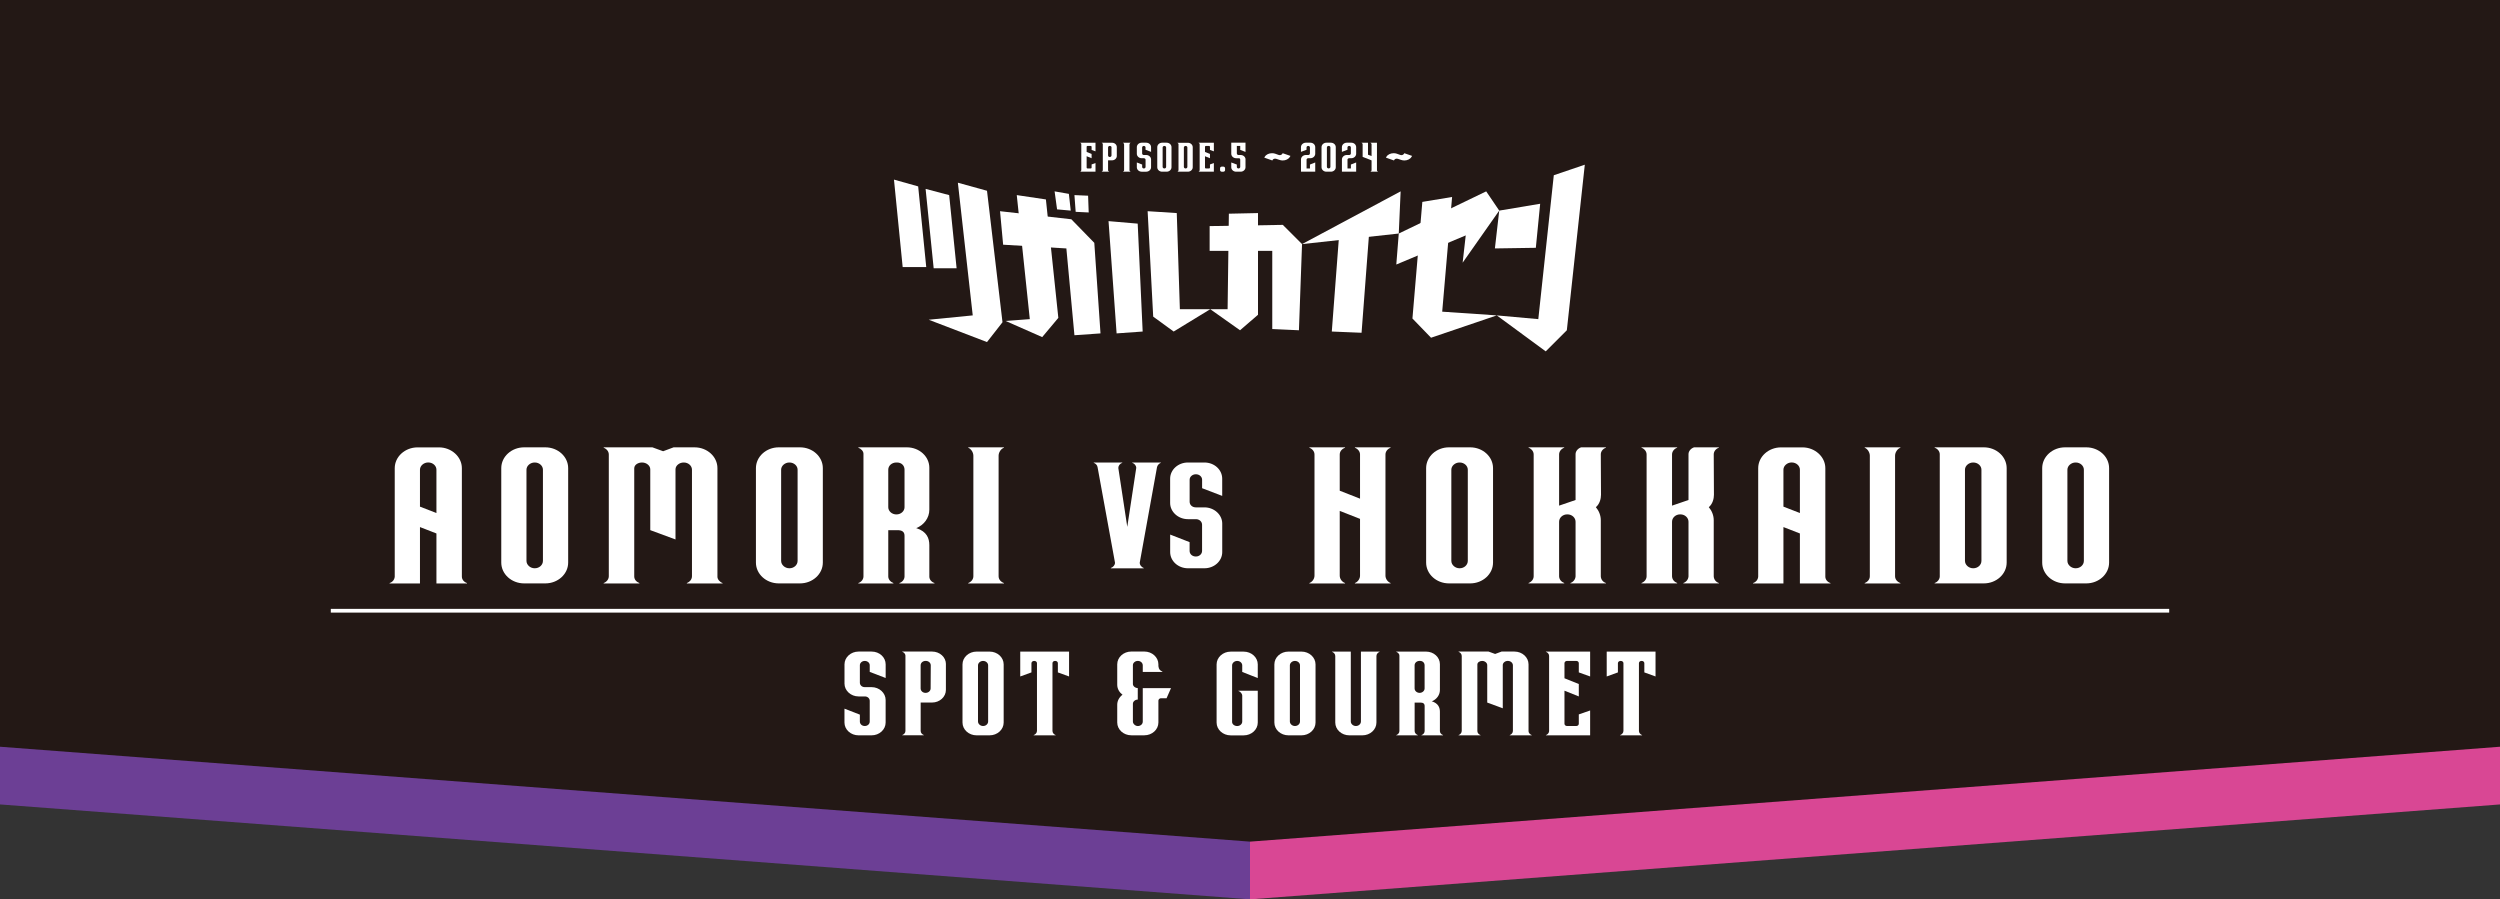 <?xml version="1.0" encoding="UTF-8"?><svg id="_レイヤー_2" xmlns="http://www.w3.org/2000/svg" viewBox="0 0 750 269.8"><rect x="0" y="0" width="750" height="269.8" fill="#333333" stroke="none"/><defs><style>.cls-1,.cls-2{fill:none;}.cls-1,.cls-3,.cls-4,.cls-5,.cls-6,.cls-7{stroke-width:0px;}.cls-2{stroke:#fff;stroke-miterlimit:10;stroke-width:1.12px;}.cls-3{opacity:.6;}.cls-3,.cls-7{fill:#fff;}.cls-4{fill:#231815;}.cls-5{fill:#d94794;}.cls-6{fill:#6c3f95;}</style></defs><g id="_レイヤー_1-2"><polygon class="cls-3" points="375 261.29 750 232.83 750 85.6 375 85.6 375 261.29"/><polygon class="cls-3" points="375 85.6 0 85.6 0 232.83 375 261.29 375 85.6"/><polygon class="cls-5" points="375 269.8 750 241.33 750 85.6 375 85.6 375 269.8"/><polygon class="cls-6" points="375 85.6 0 85.6 0 241.33 375 269.8 375 85.6"/><path class="cls-4" d="m750,0H0v224.02l375,28.47,375-28.47V0Z"/><polygon class="cls-7" points="268.19 53.88 270.8 80.11 277.87 80.11 275.45 55.92 268.19 53.88"/><polygon class="cls-7" points="277.68 56.67 280.1 80.48 286.98 80.48 284.75 58.53 277.68 56.67"/><polygon class="cls-7" points="287.36 54.81 291.82 94.62 278.61 95.92 296.1 102.62 300.75 96.67 296.1 57.23 287.36 54.81"/><polygon class="cls-7" points="300.01 63.36 300.94 73.41 319.91 74.53 322.33 100.57 330.15 100.02 328.29 72.85 321.4 65.78 300.01 63.36"/><polygon class="cls-7" points="305.03 58.53 308.94 95.74 301.68 96.29 312.66 101.13 317.5 95.36 313.77 59.83 305.03 58.53"/><polygon class="cls-7" points="316.38 57.41 317.12 62.81 321.22 63.18 320.66 58.16 316.38 57.41"/><polygon class="cls-7" points="322.33 58.53 322.7 63.55 326.61 63.74 326.43 58.71 322.33 58.53"/><polygon class="cls-7" points="332.56 66.34 334.98 100.02 342.8 99.46 341.31 67.09 332.56 66.34"/><polygon class="cls-7" points="344.29 63.36 345.96 94.99 352.1 99.46 363.08 92.76 353.96 92.76 353.03 63.92 344.29 63.36"/><polygon class="cls-7" points="362.89 67.83 362.89 75.27 381.68 75.27 381.68 98.71 389.68 99.08 390.61 73.23 384.84 67.46 362.89 67.83"/><polygon class="cls-7" points="368.66 64.11 368.28 92.76 363.08 92.76 372.01 99.08 377.4 94.43 377.4 63.92 368.66 64.11"/><polygon class="cls-7" points="420.19 57.41 390.61 73.23 419.63 70.06 420.19 57.41"/><polygon class="cls-7" points="410.7 70.43 408.47 99.83 399.54 99.46 401.77 70.06 410.7 70.43"/><polygon class="cls-7" points="418.89 79.36 419.63 70.06 445.86 57.41 449.77 63.18 438.79 78.81 439.72 70.62 418.89 79.36"/><polygon class="cls-7" points="426.7 60.57 435.63 59.09 432.66 93.5 449.03 94.62 429.31 101.32 423.73 95.55 426.7 60.57"/><polygon class="cls-7" points="448.47 74.53 449.77 63.18 462.05 61.13 460.75 74.34 448.47 74.53"/><polygon class="cls-7" points="466.14 52.57 461.49 95.74 449.03 94.62 463.72 105.41 470.05 99.08 475.44 49.41 466.14 52.57"/><path class="cls-7" d="m327.48,44.98v-.96c0-.14-.11-.24-.26-.24h-.97c-.14,0-.26.1-.26.24v1.56l1.49.6v1.29l-1.49-.6v3.43c0,.14.12.24.26.24h.97c.15,0,.26-.1.26-.24v-.97l1.17-.41v2.58h-4.59v-.02c.19-.06.33-.25.33-.42v-7.8c0-.19-.14-.36-.33-.42v-.02h4.59v2.58l-1.17-.42Z"/><path class="cls-7" d="m335.04,44.12v2.68c0,.71-.64,1.3-1.43,1.3h-1.19v2.96c0,.19.14.35.33.42v.02h-2.24v-.02c.19-.07.33-.24.33-.42v-7.84c-.01-.17-.15-.32-.33-.38v-.02h3.1c.79,0,1.43.58,1.43,1.3Zm-1.57.12c0-.26-.23-.46-.52-.46h-.01c-.29,0-.52.2-.52.46v2.4c0,.25.22.46.5.46h.01c.29,0,.52-.21.52-.46v-2.4Z"/><path class="cls-7" d="m338.84,43.35v7.7c0,.2.14.36.34.43v.02h-2.28v-.02c.19-.07.33-.24.33-.43v-7.7c0-.2-.14-.44-.33-.51v-.02h2.28v.02c-.21.07-.34.31-.34.51Z"/><path class="cls-7" d="m343.66,44.93v-.7c0-.25-.23-.45-.5-.45h-.01c-.27,0-.51.2-.51.45v1.81c0,.26.22.46.51.46h.71c.81,0,1.46.61,1.46,1.33v2.35c0,.73-.66,1.33-1.46,1.33h-1.35c-.81,0-1.46-.6-1.46-1.33v-1.44l1.6.62v.72c0,.26.22.46.51.46h.01c.27,0,.5-.2.5-.46v-2.15c0-.25-.21-.45-.48-.46h-.68c-.81,0-1.46-.61-1.46-1.33v-2c0-.73.66-1.33,1.46-1.33h1.35c.82,0,1.46.6,1.46,1.33v1.42l-1.65-.63Z"/><path class="cls-7" d="m351.45,44.14v6.04c0,.73-.66,1.33-1.46,1.33h-1.35c-.81,0-1.46-.6-1.46-1.33v-6.04c0-.73.66-1.33,1.46-1.33h1.35c.81,0,1.46.6,1.46,1.33Zm-1.61.1c0-.25-.23-.46-.52-.46h-.01c-.27,0-.52.21-.52.46v5.83c0,.26.25.47.52.47h.01c.29,0,.52-.21.52-.47v-5.83Z"/><path class="cls-7" d="m357.82,44.14v6.04c0,.73-.66,1.33-1.46,1.33h-3.14v-.02c.19-.06.33-.25.33-.42v-7.8c0-.19-.14-.36-.33-.42v-.02h3.14c.81,0,1.46.6,1.46,1.33Zm-1.61.1c0-.25-.23-.46-.52-.46h-.01c-.27,0-.52.21-.52.46v5.83c0,.26.25.47.52.47h.01c.29,0,.52-.21.52-.47v-5.83Z"/><path class="cls-7" d="m362.99,44.98v-.96c0-.14-.11-.24-.26-.24h-.97c-.14,0-.26.1-.26.24v1.56l1.49.6v1.29l-1.49-.6v3.43c0,.14.12.24.26.24h.97c.15,0,.26-.1.26-.24v-.97l1.17-.41v2.58h-4.59v-.02c.19-.06.33-.25.33-.42v-7.8c0-.19-.14-.36-.33-.42v-.02h4.59v2.58l-1.17-.42Z"/><path class="cls-7" d="m367.52,50.45v.6c0,.25-.23.46-.52.46h-.48c-.27,0-.5-.21-.5-.46v-.6c0-.25.23-.46.5-.46h.48c.29,0,.52.21.52.46Z"/><path class="cls-7" d="m373.65,47.83v2.35c0,.73-.66,1.33-1.46,1.33h-1.35c-.81,0-1.46-.6-1.46-1.33v-1.44l1.67.63v.71c0,.26.22.46.5.46h.01c.27,0,.51-.2.51-.46v-2.15c0-.26-.1-.45-.37-.45h-.14s-.72-.01-.72-.01c-.81,0-1.46-.61-1.46-1.33v-3.33h4.27v2.77l-1.58-.61v-1.19h-1.02v2.26c0,.25.23.46.48.46h.67c.81,0,1.46.61,1.46,1.33Z"/><path class="cls-7" d="m387.14,46.77l-.19.31c-.41.67-1.24,1.06-2.14,1.06-.33,0-.65-.06-.97-.17-.24-.08-.73-.27-1-.33-.08-.02-.19-.04-.3-.04-.3,0-.59.12-.73.35l-.11.19-2.41-.85.16-.29c.41-.67,1.27-1.04,2.16-1.04.33,0,.65.04.95.15l1.03.37c.11.04.22.06.32.06.32,0,.62-.15.76-.37l.14-.21,2.33.81Z"/><path class="cls-7" d="m391.97,47.93v2.61h1.02v-1.18l1.58-.62v2.77s-4.27,0-4.27,0v-3.68c0-.72.66-1.33,1.46-1.33h.72c.27,0,.5-.2.5-.46v-1.81c0-.25-.22-.45-.5-.45h-.01c-.27,0-.51.2-.51.45v.7l-1.67.63v-1.42c0-.73.67-1.33,1.46-1.33h1.37c.81,0,1.45.6,1.45,1.33v1.99c0,.73-.66,1.34-1.46,1.34h-.67c-.25,0-.48.21-.48.46Z"/><path class="cls-1" d="m400.73,44.14v6.04c0,.73-.66,1.33-1.46,1.33h-1.35c-.81,0-1.46-.6-1.46-1.33v-6.04c0-.73.66-1.33,1.46-1.33h1.35c.81,0,1.46.6,1.46,1.33Zm-2.66.1v2.36l1.05.41v-2.77c0-.25-.23-.46-.52-.46h-.01c-.27,0-.52.21-.52.46Zm1.05,5.83v-1.75l-1.05-.41v2.16c0,.26.25.47.52.47h.01c.29,0,.52-.21.52-.47Z"/><path class="cls-7" d="m404.25,47.93v2.61h1.02v-1.18l1.58-.62v2.77s-4.27,0-4.27,0v-3.68c0-.72.66-1.33,1.46-1.33h.72c.27,0,.5-.2.5-.46v-1.81c0-.25-.22-.45-.5-.45h-.01c-.27,0-.51.2-.51.45v.7l-1.67.63v-1.42c0-.73.67-1.33,1.46-1.33h1.37c.81,0,1.45.6,1.45,1.33v1.99c0,.73-.66,1.34-1.46,1.34h-.67c-.25,0-.48.21-.48.46Z"/><path class="cls-7" d="m413.42,51.48v.02h-2.28v-.02c.19-.07.33-.24.33-.43v-2.93l-2.68-1.06v-3.81c-.01-.19-.15-.35-.33-.41v-.02h1.94v3.59l1.07.41v-3.56c-.01-.19-.14-.35-.33-.41v-.02h1.95v8.23c0,.2.14.36.33.43Z"/><path class="cls-7" d="m423.63,46.77l-.19.31c-.41.67-1.24,1.06-2.14,1.06-.33,0-.65-.06-.97-.17-.24-.08-.73-.27-1-.33-.08-.02-.19-.04-.3-.04-.3,0-.59.12-.73.35l-.11.19-2.41-.85.16-.29c.41-.67,1.27-1.04,2.16-1.04.33,0,.65.04.95.15l1.03.37c.11.04.22.06.32.06.32,0,.62-.15.76-.37l.14-.21,2.33.81Z"/><path class="cls-7" d="m400.73,44.14v6.04c0,.73-.66,1.33-1.46,1.33h-1.35c-.81,0-1.46-.6-1.46-1.33v-6.04c0-.73.66-1.33,1.46-1.33h1.35c.81,0,1.46.6,1.46,1.33Zm-2.66,3.76v2.16c0,.26.25.47.52.47h.01c.29,0,.52-.21.52-.47v-5.83c0-.25-.23-.46-.52-.46h-.01c-.27,0-.52.21-.52.46v3.66Z"/><path class="cls-7" d="m140.1,174.91v.12h-9.17v-14.99l-4.94-1.92v16.91h-9.11v-.12c.9-.29,1.48-1.05,1.54-1.92v-32.54c0-3.44,3.08-6.24,6.86-6.24h6.42c3.72,0,6.86,2.8,6.86,6.24v32.54c0,.87.64,1.63,1.54,1.92Zm-14.11-22.92l4.94,1.92v-13.01c0-1.17-1.09-2.16-2.44-2.16h-.06c-1.28,0-2.44.99-2.44,2.16v11.08Z"/><path class="cls-7" d="m170.45,140.44v28.34c0,3.44-3.08,6.24-6.86,6.24h-6.35c-3.78,0-6.86-2.8-6.86-6.24v-28.34c0-3.44,3.08-6.24,6.86-6.24h6.35c3.79,0,6.86,2.8,6.86,6.24Zm-7.57.47c0-1.17-1.09-2.16-2.44-2.16h-.06c-1.28,0-2.44.99-2.44,2.16v27.35c0,1.22,1.15,2.22,2.44,2.22h.06c1.35,0,2.44-.99,2.44-2.22v-27.35Z"/><path class="cls-7" d="m216.76,175.03h-10.71v-.12c.9-.35,1.54-1.11,1.54-2.04v-31.96c0-1.17-1.09-2.16-2.44-2.16h-.06c-1.28,0-2.44.93-2.44,2.04v21.05l-7.57-2.8v-18.25c0-1.11-1.16-2.04-2.44-2.04h-.06c-1.09,0-2.31.64-2.31,1.75v32.43c0,.93.64,1.63,1.54,1.98v.12h-10.71v-.12c.83-.29,1.54-1.11,1.54-2.04v-36.51c0-.93-.64-1.69-1.54-2.04v-.12h14.63l3.21,1.17,3.14-1.17h6.29c3.79,0,6.86,2.8,6.86,6.24v32.6c0,.76.71,1.57,1.54,1.87v.12Z"/><path class="cls-7" d="m246.85,140.44v28.34c0,3.44-3.08,6.24-6.86,6.24h-6.35c-3.79,0-6.86-2.8-6.86-6.24v-28.34c0-3.44,3.08-6.24,6.86-6.24h6.35c3.79,0,6.86,2.8,6.86,6.24Zm-7.57.47c0-1.17-1.09-2.16-2.44-2.16h-.06c-1.28,0-2.44.99-2.44,2.16v27.35c0,1.22,1.16,2.22,2.44,2.22h.06c1.35,0,2.44-.99,2.44-2.22v-27.35Z"/><path class="cls-7" d="m280.34,174.91v.12h-10.52v-.12c.9-.29,1.54-1.11,1.54-1.98v-12.19c0-1.22-.77-1.69-2.12-1.69h-2.76v13.88c0,.88.64,1.63,1.54,1.98v.12h-10.52v-.12c.9-.29,1.54-1.11,1.54-1.98v-36.8c0-.76-.71-1.52-1.54-1.81v-.12h14.56c3.72,0,6.74,2.74,6.74,6.12v12.6c0,2.45-1.6,4.61-3.98,5.54h.13c3.08.99,3.85,3.03,3.85,5.07v9.45c0,.87.64,1.63,1.54,1.92Zm-8.98-22.74v-11.26c0-1.22-.9-2.16-2.25-2.16h-.19c-1.35,0-2.44.93-2.44,2.16v11.26c0,1.17,1.09,2.16,2.44,2.16s2.44-.99,2.44-2.16Z"/><path class="cls-7" d="m299.58,136.71v36.16c0,.93.64,1.69,1.6,2.04v.12h-10.71v-.12c.9-.35,1.54-1.11,1.54-2.04v-36.16c0-.93-.64-2.04-1.54-2.39v-.12h10.71v.12c-.96.35-1.6,1.46-1.6,2.39Z"/><path class="cls-7" d="m348.26,138.75v.09c-.55.23-1,.68-1.15,1.27l-5.19,28.7c0,.73.5,1.31,1.2,1.59v.09h-9.87v-.09c.7-.27,1.25-.86,1.25-1.59l-5.24-28.7c-.1-.59-.55-1.04-1.15-1.27v-.09h8.58v.09c-.7.23-1.2.86-1.2,1.54l2.69,17.68,2.69-17.68c0-.68-.5-1.31-1.2-1.54v-.09h8.58Z"/><path class="cls-7" d="m360.63,146.45v-2.54c0-.91-.85-1.63-1.84-1.63h-.05c-1,0-1.85.73-1.85,1.63v6.62c0,.95.8,1.68,1.85,1.68h2.59c2.94,0,5.34,2.22,5.34,4.85v8.57c0,2.67-2.39,4.85-5.34,4.85h-4.94c-2.94,0-5.34-2.18-5.34-4.85v-5.26l5.83,2.27v2.63c0,.95.8,1.68,1.85,1.68h.05c1,0,1.84-.73,1.84-1.68v-7.84c0-.91-.75-1.63-1.75-1.68h-2.49c-2.94,0-5.34-2.22-5.34-4.85v-7.3c0-2.67,2.39-4.85,5.34-4.85h4.94c2.99,0,5.34,2.18,5.34,4.85v5.17l-6.03-2.31Z"/><path class="cls-7" d="m415.64,136.36v36.33c0,.93.64,1.87,1.54,2.22v.12h-10.71v-.12c.9-.35,1.54-1.28,1.54-2.22v-17.03l-6.09-2.39v19.42c0,.93.64,1.87,1.6,2.22v.12h-10.71v-.12c.9-.35,1.54-1.28,1.54-2.22v-36.33c0-.93-.64-1.69-1.54-2.04v-.12h10.71v.12c-.96.35-1.6,1.11-1.6,2.04v10.85l6.09,2.39v-13.24c0-.93-.64-1.69-1.54-2.04v-.12h10.71v.12c-.9.35-1.54,1.11-1.54,2.04Z"/><path class="cls-7" d="m447.91,140.44v28.34c0,3.44-3.08,6.24-6.86,6.24h-6.35c-3.79,0-6.86-2.8-6.86-6.24v-28.34c0-3.44,3.08-6.24,6.86-6.24h6.35c3.79,0,6.86,2.8,6.86,6.24Zm-7.57.47c0-1.17-1.09-2.16-2.44-2.16h-.06c-1.28,0-2.44.99-2.44,2.16v27.35c0,1.22,1.16,2.22,2.44,2.22h.06c1.35,0,2.44-.99,2.44-2.22v-27.35Z"/><path class="cls-7" d="m480.24,136.3s.06,10.32.06,12.13c0,1.17-.38,2.74-1.54,3.73.9,1.05,1.48,2.45,1.48,3.91v16.85c.06.93.64,1.69,1.54,1.98v.12h-10.65v-.12c.83-.29,1.47-1.05,1.54-1.98v-16.39c0-1.22-1.09-2.22-2.44-2.22h-.06c-1.35,0-2.44.99-2.44,2.22v16.39c.06.93.64,1.63,1.54,1.98v.12h-10.71v-.12c.9-.35,1.54-1.11,1.54-2.04v-36.51c0-.93-.64-1.69-1.54-2.04v-.12h10.71v.12c-.9.35-1.54,1.11-1.54,2.04v15.34l4.94-1.69v-13.76c0-.93.77-1.75,1.67-2.04h7.44v.12c-.9.29-1.54,1.11-1.54,1.98Z"/><path class="cls-7" d="m514.12,136.3s.06,10.32.06,12.13c0,1.17-.38,2.74-1.54,3.73.9,1.05,1.48,2.45,1.48,3.91v16.85c.06.93.64,1.69,1.54,1.98v.12h-10.65v-.12c.83-.29,1.48-1.05,1.54-1.98v-16.39c0-1.22-1.09-2.22-2.44-2.22h-.06c-1.35,0-2.44.99-2.44,2.22v16.39c.06.93.64,1.63,1.54,1.98v.12h-10.71v-.12c.9-.35,1.54-1.11,1.54-2.04v-36.51c0-.93-.64-1.69-1.54-2.04v-.12h10.71v.12c-.9.35-1.54,1.11-1.54,2.04v15.34l4.94-1.69v-13.76c0-.93.77-1.75,1.67-2.04h7.44v.12c-.9.29-1.54,1.11-1.54,1.98Z"/><path class="cls-7" d="m549.14,174.91v.12h-9.17v-14.99l-4.94-1.92v16.91h-9.11v-.12c.9-.29,1.48-1.05,1.54-1.92v-32.54c0-3.44,3.08-6.24,6.86-6.24h6.42c3.72,0,6.86,2.8,6.86,6.24v32.54c0,.87.64,1.63,1.54,1.92Zm-14.11-22.92l4.94,1.92v-13.01c0-1.17-1.09-2.16-2.44-2.16h-.06c-1.28,0-2.44.99-2.44,2.16v11.08Z"/><path class="cls-7" d="m568.52,136.71v36.16c0,.93.64,1.69,1.6,2.04v.12h-10.71v-.12c.9-.35,1.54-1.11,1.54-2.04v-36.16c0-.93-.64-2.04-1.54-2.39v-.12h10.71v.12c-.96.35-1.6,1.46-1.6,2.39Z"/><path class="cls-7" d="m602,140.44v28.34c0,3.44-3.08,6.24-6.86,6.24h-14.75v-.12c.9-.29,1.54-1.17,1.54-1.98v-36.62c0-.88-.64-1.69-1.54-1.98v-.12h14.75c3.79,0,6.86,2.8,6.86,6.24Zm-7.57.47c0-1.17-1.09-2.16-2.44-2.16h-.06c-1.28,0-2.44.99-2.44,2.16v27.35c0,1.22,1.15,2.22,2.44,2.22h.06c1.35,0,2.44-.99,2.44-2.22v-27.35Z"/><path class="cls-7" d="m632.73,140.44v28.34c0,3.44-3.08,6.24-6.86,6.24h-6.35c-3.79,0-6.86-2.8-6.86-6.24v-28.34c0-3.44,3.08-6.24,6.86-6.24h6.35c3.79,0,6.86,2.8,6.86,6.24Zm-7.57.47c0-1.17-1.09-2.16-2.44-2.16h-.06c-1.28,0-2.44.99-2.44,2.16v27.35c0,1.22,1.16,2.22,2.44,2.22h.06c1.35,0,2.44-.99,2.44-2.22v-27.35Z"/><path class="cls-7" d="m260.92,201.58v-2.01c0-.72-.67-1.29-1.46-1.29h-.04c-.79,0-1.46.57-1.46,1.29v5.24c0,.75.63,1.33,1.46,1.33h2.05c2.33,0,4.22,1.76,4.22,3.84v6.78c0,2.12-1.89,3.84-4.22,3.84h-3.91c-2.33,0-4.22-1.72-4.22-3.84v-4.16l4.62,1.79v2.08c0,.75.63,1.33,1.46,1.33h.04c.79,0,1.46-.57,1.46-1.33v-6.21c0-.72-.59-1.29-1.38-1.33h-1.97c-2.33,0-4.22-1.76-4.22-3.84v-5.78c0-2.12,1.9-3.84,4.22-3.84h3.91c2.37,0,4.22,1.72,4.22,3.84v4.09l-4.78-1.83Z"/><path class="cls-7" d="m283.77,199.24v7.75c0,2.05-1.85,3.77-4.14,3.77h-3.43v8.54c0,.54.4,1,.95,1.22v.07h-6.47v-.07c.55-.22.95-.68.95-1.22v-22.65c-.04-.5-.43-.93-.95-1.11v-.07h8.96c2.29,0,4.14,1.69,4.14,3.77Zm-4.54.36c0-.75-.67-1.33-1.5-1.33h-.04c-.83,0-1.5.57-1.5,1.33v6.93c0,.72.63,1.33,1.46,1.33h.04c.83,0,1.5-.61,1.5-1.33l.04-6.93Z"/><path class="cls-7" d="m301.1,199.32v17.44c0,2.12-1.89,3.84-4.22,3.84h-3.91c-2.33,0-4.22-1.72-4.22-3.84v-17.44c0-2.12,1.9-3.84,4.22-3.84h3.91c2.33,0,4.22,1.72,4.22,3.84Zm-4.66.29c0-.72-.67-1.33-1.5-1.33h-.04c-.79,0-1.5.61-1.5,1.33v16.83c0,.75.71,1.36,1.5,1.36h.04c.83,0,1.5-.61,1.5-1.36v-16.83Z"/><path class="cls-7" d="m320.72,195.48v7.46l-3.36-1.22v-2.76c0-.4-.35-.68-.75-.68h-.12c-.43,0-.75.29-.75.68v20.31c0,.57.39,1.04.95,1.26v.07h-6.59v-.07c.55-.22.99-.68.99-1.26v-20.31c0-.4-.35-.68-.79-.68h-.08c-.43,0-.79.29-.79.68v2.76l-3.36,1.22v-7.46h14.64Z"/><path class="cls-7" d="m351.31,206.42l-1.34,3.05h-1.66c-.43,0-.75.32-.79.68v6.6c0,2.12-1.89,3.84-4.22,3.84h-3.91c-2.33,0-4.22-1.72-4.22-3.84v-5.35c0-1.18.63-2.26,1.58-2.98-.95-.72-1.58-1.79-1.58-2.98v-6.14c0-2.12,1.89-3.84,4.22-3.84h3.91c2.33,0,4.22,1.72,4.22,3.84v.65h.04c0,.68.47,1.29,1.15,1.51v.11h-5.88v-1.97c0-.75-.67-1.33-1.46-1.33h-.04c-.75,0-1.46.57-1.46,1.26v5.67c0,.65.71,1.22,1.46,1.22v3.45c-.75,0-1.46.57-1.46,1.26v5.35c0,.65.71,1.33,1.46,1.33h.04c.79,0,1.46-.57,1.46-1.33v-10.05h8.49Z"/><path class="cls-7" d="m372.67,201.58v-1.97c0-.72-.67-1.33-1.5-1.33h-.04c-.79,0-1.5.61-1.5,1.33v16.98c0,.68.71,1.22,1.5,1.22h.04c.83,0,1.5-.61,1.5-1.33v-7.75c0-.61-.51-1.22-1.14-1.44v-.07h5.8v9.55c0,2.12-1.89,3.84-4.22,3.84h-3.91c-2.33,0-4.22-1.72-4.22-3.84v-17.44c0-2.12,1.89-3.84,4.22-3.84h3.91c2.33,0,4.22,1.72,4.22,3.84v4.09l-4.66-1.83Z"/><path class="cls-7" d="m394.66,199.32v17.44c0,2.12-1.89,3.84-4.22,3.84h-3.91c-2.33,0-4.22-1.72-4.22-3.84v-17.44c0-2.12,1.89-3.84,4.22-3.84h3.91c2.33,0,4.22,1.72,4.22,3.84Zm-4.66.29c0-.72-.67-1.33-1.5-1.33h-.04c-.79,0-1.5.61-1.5,1.33v16.83c0,.75.71,1.36,1.5,1.36h.04c.83,0,1.5-.61,1.5-1.36v-16.83Z"/><path class="cls-7" d="m413.88,195.48v.07c-.55.22-.95.68-.95,1.26v19.95c0,2.12-1.89,3.84-4.22,3.84h-3.91c-2.33,0-4.22-1.72-4.22-3.84v-19.95c0-.57-.39-1.04-.95-1.26v-.07h5.61v20.96c0,.75.71,1.36,1.5,1.36h.04c.83,0,1.5-.61,1.5-1.36v-20.96h5.61Z"/><path class="cls-7" d="m432.91,220.53v.07h-6.47v-.07c.55-.18.95-.68.95-1.22v-7.5c0-.75-.47-1.04-1.3-1.04h-1.7v8.54c0,.54.4,1,.95,1.22v.07h-6.47v-.07c.55-.18.95-.68.95-1.22v-22.65c0-.47-.43-.93-.95-1.11v-.07h8.96c2.29,0,4.14,1.69,4.14,3.77v7.75c0,1.51-.99,2.83-2.45,3.41h.08c1.89.61,2.37,1.87,2.37,3.12v5.81c0,.54.4,1,.95,1.18Zm-5.53-14v-6.93c0-.75-.55-1.33-1.38-1.33h-.12c-.83,0-1.5.57-1.5,1.33v6.93c0,.72.67,1.33,1.5,1.33s1.5-.61,1.5-1.33Z"/><path class="cls-7" d="m459.51,220.6h-6.59v-.07c.55-.22.95-.68.95-1.26v-19.67c0-.72-.67-1.33-1.5-1.33h-.04c-.79,0-1.5.57-1.5,1.26v12.96l-4.66-1.72v-11.23c0-.68-.71-1.26-1.5-1.26h-.04c-.67,0-1.42.4-1.42,1.08v19.95c0,.57.39,1,.95,1.22v.07h-6.59v-.07c.51-.18.95-.68.95-1.26v-22.47c0-.57-.39-1.04-.95-1.26v-.07h9l1.97.72,1.93-.72h3.87c2.33,0,4.22,1.72,4.22,3.84v20.06c0,.47.43.97.95,1.15v.07Z"/><path class="cls-7" d="m473.64,201.72v-2.76c0-.4-.32-.68-.75-.68h-2.8c-.39,0-.75.29-.75.68v4.52l4.3,1.72v3.73l-4.3-1.72v9.91c0,.4.36.68.75.68h2.8c.43,0,.75-.29.75-.68v-2.8l3.4-1.18v7.46h-13.26v-.07c.55-.18.95-.72.95-1.22v-22.54c0-.54-.39-1.04-.95-1.22v-.07h13.26v7.46l-3.4-1.22Z"/><path class="cls-7" d="m496.66,195.48v7.46l-3.36-1.22v-2.76c0-.4-.35-.68-.75-.68h-.12c-.43,0-.75.29-.75.68v20.31c0,.57.39,1.04.95,1.26v.07h-6.59v-.07c.55-.22.99-.68.99-1.26v-20.31c0-.4-.35-.68-.79-.68h-.08c-.43,0-.79.29-.79.68v2.76l-3.36,1.22v-7.46h14.64Z"/><polyline class="cls-2" points="650.76 183.22 375 183.22 99.24 183.22"/></g></svg>